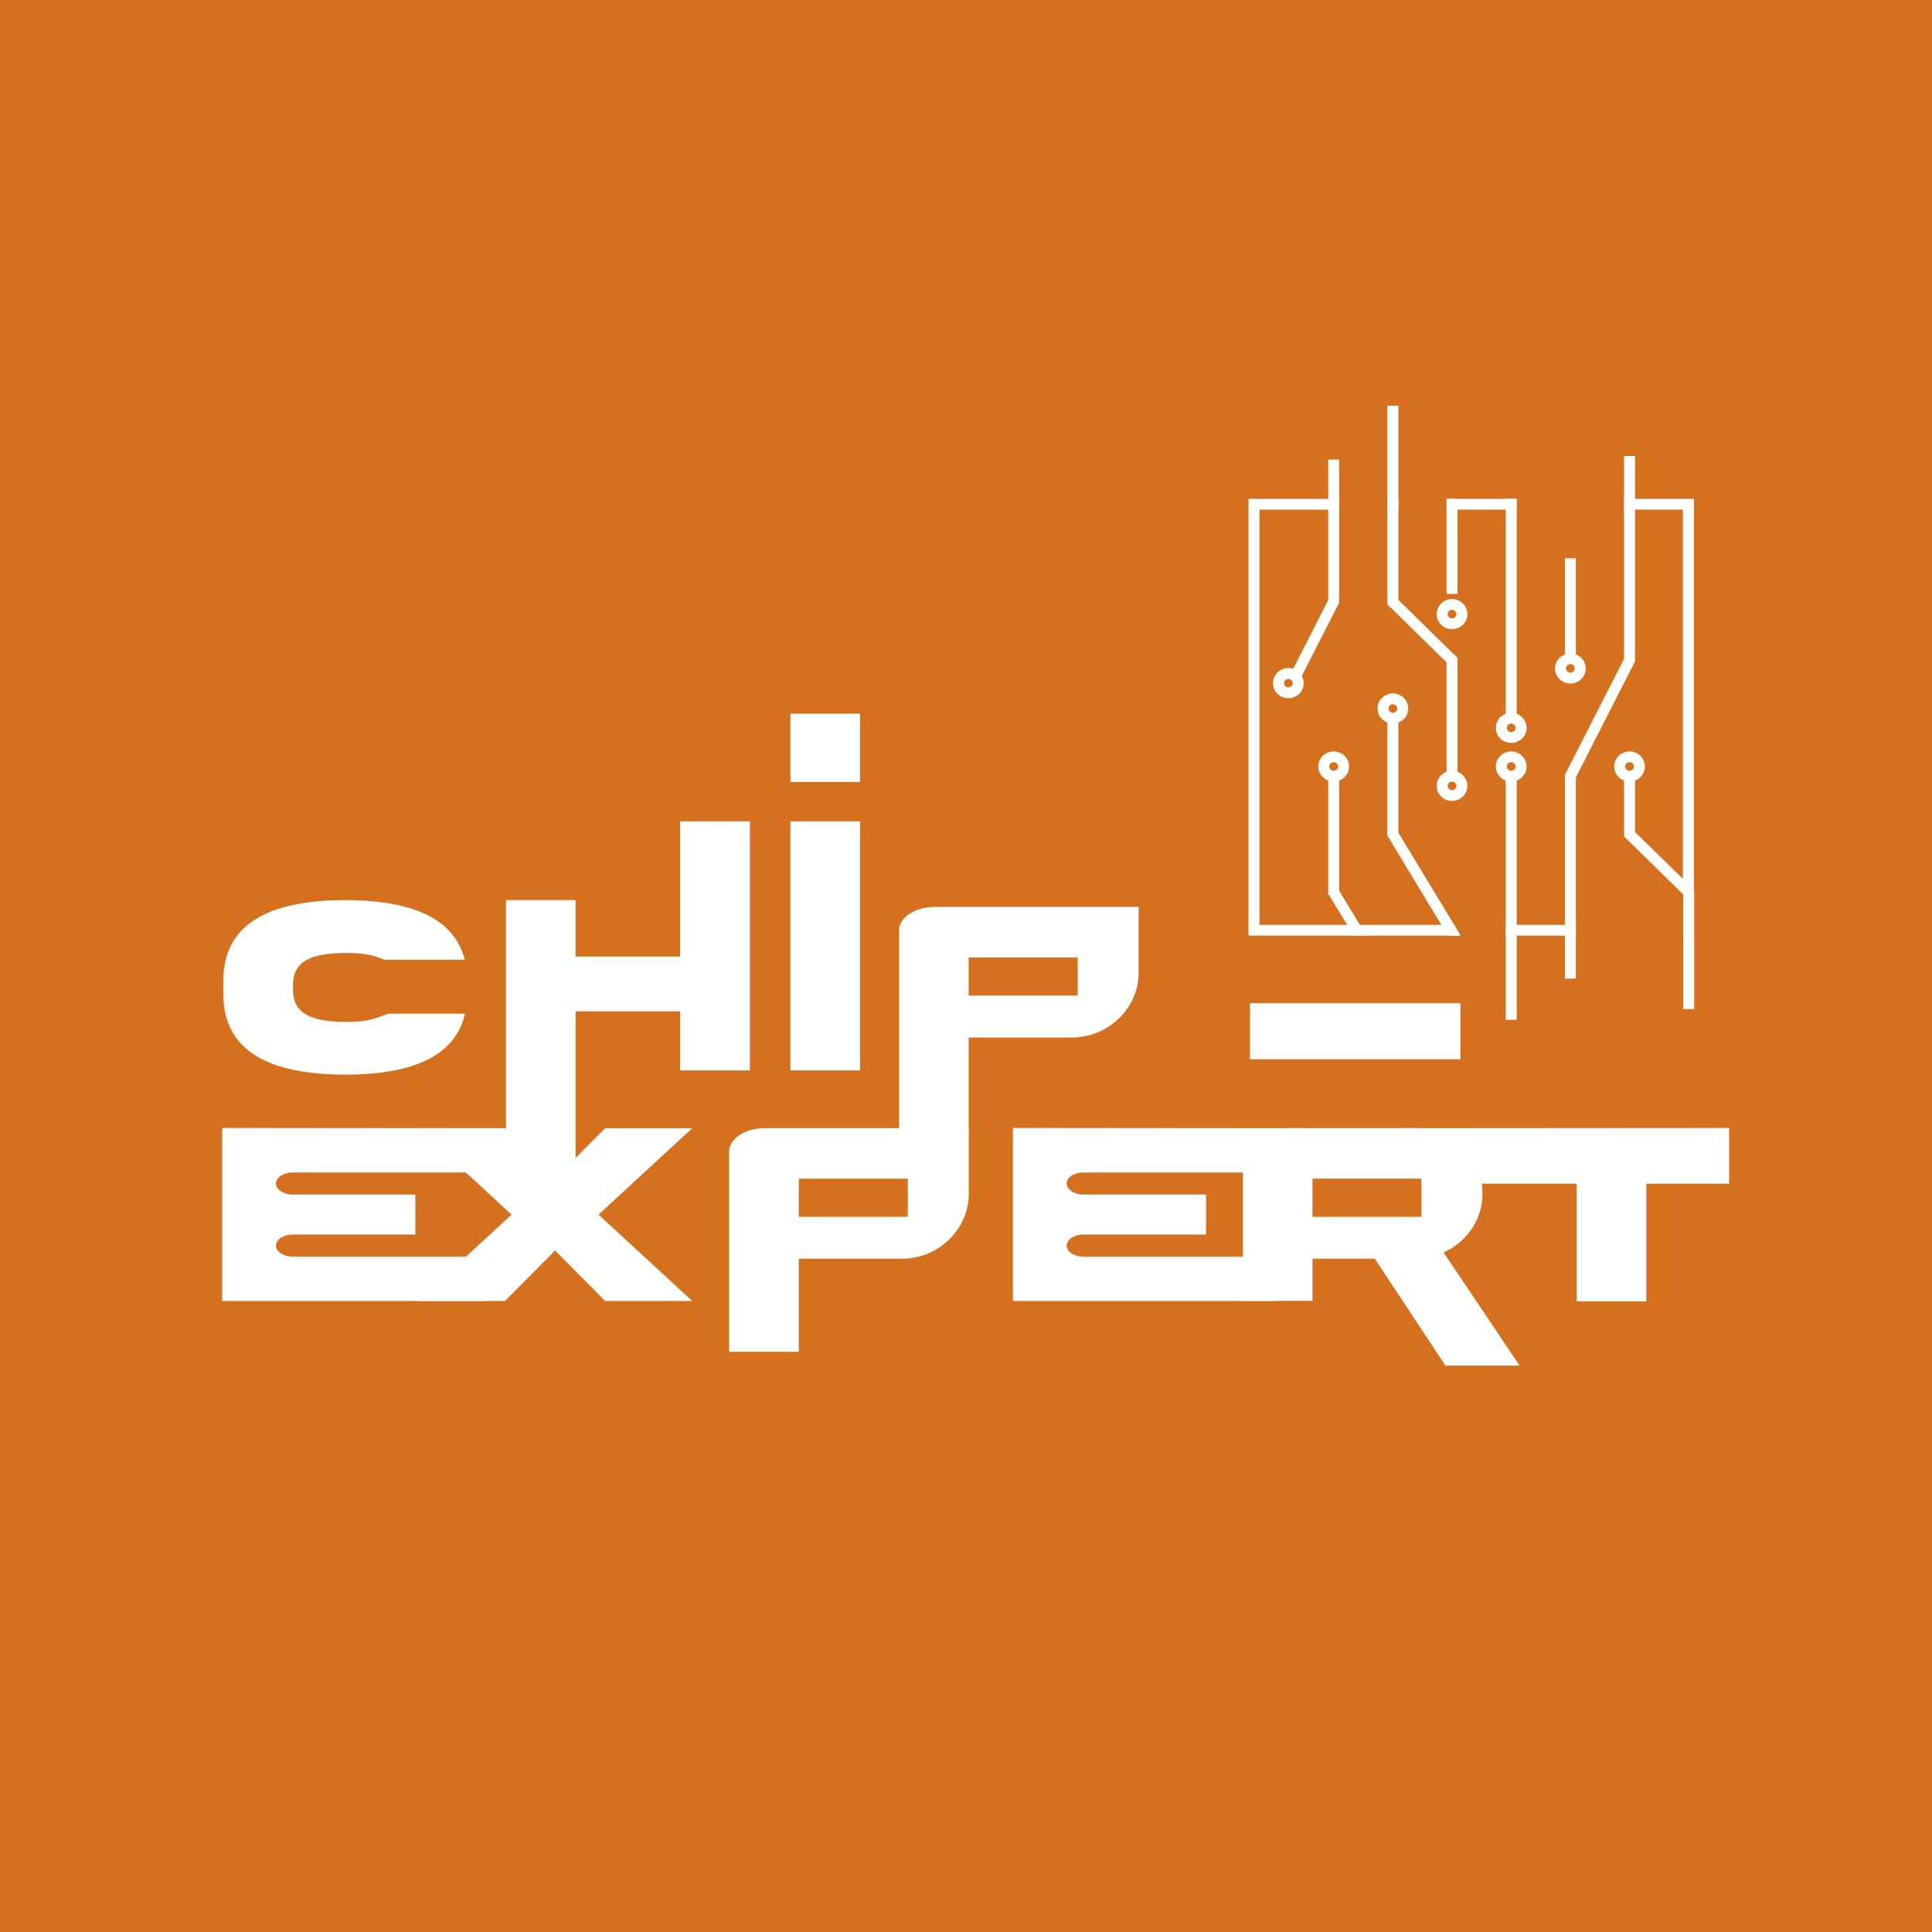 <?xml version="1.0" encoding="UTF-8"?> <svg xmlns="http://www.w3.org/2000/svg" width="200" height="200" viewBox="0 0 200 200" fill="none"><rect x="0" y="0" width="200" height="200" fill="#333333" stroke="none"/><g clip-path="url(#clip0_439_104)"><rect width="200" height="200" fill="white"></rect><path d="M200 0H0V200H200V0Z" fill="#D5711E"></path><path d="M129.4 103.85V109.653H151.183V103.85H129.4Z" fill="white"></path><path d="M112.173 121.374H134.673V116.792L104.857 116.768V134.678H131.994V130.088H112.173C111.688 130.088 111.249 129.959 110.935 129.753C110.615 129.548 110.423 129.259 110.423 128.945C110.423 128.31 111.208 127.796 112.173 127.796H124.852V123.658H112.173C111.688 123.658 111.249 123.528 110.935 123.323C110.615 123.117 110.423 122.828 110.423 122.514C110.42 121.882 111.205 121.374 112.173 121.374Z" fill="white"></path><path d="M71.657 116.793H62.647L57.462 122.01L52.815 117.334L52.278 116.793H43.256L48.218 121.369L48.223 121.375L52.953 125.737L48.237 130.087L48.231 130.092L43.256 134.679H52.278L57.462 129.449L62.647 134.679H71.657L61.961 125.74L71.657 116.793Z" fill="white"></path><path d="M79.199 116.783C77.148 116.783 75.483 117.87 75.483 119.213V139.943H82.691V130.304H93.3C97.076 130.355 100.285 127.282 100.285 123.627V116.783H79.199ZM93.975 125.96H82.691V122.014H93.975V125.96Z" fill="white"></path><path d="M96.784 93.885C94.734 93.885 93.069 94.971 93.069 96.315V117.045H100.276V107.406H110.886C114.662 107.457 117.87 104.384 117.87 100.729V93.885H96.784ZM111.561 103.062H100.276V99.115H111.561V103.062Z" fill="white"></path><path d="M149.452 129.67L149.438 129.652C150.166 129.324 150.808 128.895 151.371 128.368C151.448 128.292 151.522 128.219 151.605 128.138C151.619 128.124 151.632 128.111 151.652 128.092C151.903 127.816 152.142 127.521 152.36 127.2C152.388 127.154 152.418 127.105 152.451 127.059C152.917 126.327 153.242 125.505 153.383 124.629C153.41 124.47 153.43 124.302 153.443 124.14C153.463 123.945 153.468 123.743 153.463 123.543C153.468 123.24 153.449 122.937 153.405 122.637C153.082 120.137 151.255 118.023 148.857 117.18C148.686 117.115 148.501 117.058 148.325 117.012C148.228 116.988 148.129 116.966 148.035 116.942C147.859 116.904 147.688 116.871 147.512 116.847L147.412 116.834C147.112 116.796 146.798 116.777 146.484 116.782H133.832C133.747 116.782 133.661 116.782 133.576 116.79C130.927 116.869 128.805 118.261 128.667 119.991V134.668H135.869V130.3H142.316L149.631 141.372H157.305L149.452 129.67ZM147.153 125.965H135.869V122.013H147.153V125.965Z" fill="white"></path><path d="M144.833 116.792V121.906H147.153V122.531H163.22V134.713H170.428V122.531H179V116.768L144.833 116.792Z" fill="white"></path><path d="M40.169 104.937C39.861 105.05 39.552 105.167 39.246 105.288C38.303 105.667 37.082 105.788 35.74 105.788C32.799 105.748 30.293 105.237 30.335 102.428V102.007C30.291 99.177 32.799 98.687 35.74 98.65C37.082 98.65 38.3 98.766 39.237 99.139C39.419 99.212 39.604 99.282 39.789 99.35H48.105C46.933 94.649 41.834 93.189 35.74 93.176C28.808 93.197 23.085 95.071 23.113 101.582V102.839C23.085 109.362 28.808 111.232 35.74 111.246C41.897 111.246 47.035 109.759 48.138 104.937H40.169Z" fill="white"></path><path d="M70.409 85.024V99.023H59.579V93.174H52.374V117.761L59.582 124.292V104.692H70.412V110.803H77.628V85.022H70.409V85.024Z" fill="white"></path><path d="M81.823 85.025V110.807H89.031V85.025H81.823Z" fill="white"></path><path d="M30.315 121.374H52.815V117.333L52.278 116.792L23 116.768V134.678H50.136V130.088H30.315C29.83 130.088 29.392 129.959 29.078 129.753C28.758 129.548 28.565 129.259 28.565 128.945C28.565 128.31 29.351 127.796 30.315 127.796H42.994V123.658H30.315C29.83 123.658 29.392 123.528 29.078 123.323C28.758 123.117 28.565 122.828 28.565 122.514C28.562 121.882 29.348 121.374 30.315 121.374Z" fill="white"></path><path d="M89.031 73.881H81.823V80.949H89.031V73.881Z" fill="white"></path><path d="M134.764 69.972C134.573 69.631 134.251 69.364 133.871 69.239C133.713 69.188 133.545 69.158 133.369 69.158C132.492 69.158 131.779 69.858 131.779 70.718C131.779 71.578 132.49 72.278 133.369 72.278C134.245 72.278 134.959 71.58 134.959 70.718C134.959 70.45 134.89 70.194 134.764 69.972ZM133.369 71.164C133.118 71.164 132.917 70.964 132.917 70.721C132.917 70.475 133.121 70.275 133.369 70.275C133.432 70.275 133.49 70.288 133.545 70.31L133.584 70.329C133.727 70.404 133.824 70.55 133.824 70.721C133.824 70.967 133.62 71.164 133.369 71.164Z" fill="white"></path><path d="M150.883 62.116C150.706 62.049 150.516 62.014 150.315 62.014C150.114 62.014 149.923 62.051 149.747 62.116C149.149 62.338 148.724 62.908 148.724 63.571C148.724 64.43 149.438 65.13 150.315 65.13C151.191 65.13 151.905 64.43 151.905 63.571C151.903 62.906 151.478 62.338 150.883 62.116ZM150.315 64.017C150.064 64.017 149.86 63.817 149.86 63.571C149.86 63.325 150.064 63.127 150.315 63.127C150.566 63.127 150.767 63.327 150.767 63.571C150.767 63.817 150.563 64.017 150.315 64.017Z" fill="white"></path><path d="M157.007 73.89C156.831 73.822 156.641 73.787 156.439 73.787C156.238 73.787 156.048 73.825 155.872 73.89C155.276 74.114 154.849 74.682 154.849 75.35C154.849 76.209 155.563 76.909 156.439 76.909C157.316 76.909 158.03 76.212 158.03 75.35C158.027 74.682 157.603 74.114 157.007 73.89ZM156.439 75.79C156.189 75.79 155.985 75.59 155.985 75.347C155.985 75.101 156.189 74.901 156.439 74.901C156.69 74.901 156.891 75.101 156.891 75.347C156.891 75.59 156.688 75.79 156.439 75.79Z" fill="white"></path><path d="M163.132 67.739C162.955 67.672 162.765 67.637 162.564 67.637C162.363 67.637 162.173 67.675 161.996 67.739C161.398 67.964 160.974 68.531 160.974 69.196C160.974 70.056 161.688 70.756 162.564 70.756C163.441 70.756 164.154 70.056 164.154 69.196C164.154 68.531 163.73 67.964 163.132 67.739ZM162.564 69.64C162.313 69.64 162.109 69.44 162.109 69.196C162.109 68.95 162.313 68.75 162.564 68.75C162.815 68.75 163.019 68.95 163.019 69.196C163.019 69.442 162.812 69.64 162.564 69.64Z" fill="white"></path><path d="M168.689 77.789C167.812 77.789 167.098 78.489 167.098 79.349C167.098 80.011 167.523 80.581 168.118 80.803C168.294 80.871 168.485 80.906 168.686 80.906C168.887 80.906 169.077 80.868 169.254 80.803C169.849 80.579 170.276 80.011 170.276 79.346C170.279 78.489 169.565 77.789 168.689 77.789ZM168.689 78.903C168.939 78.903 169.143 79.103 169.143 79.349C169.143 79.595 168.939 79.792 168.689 79.792C168.438 79.792 168.237 79.592 168.237 79.349C168.234 79.103 168.438 78.903 168.689 78.903Z" fill="white"></path><path d="M156.439 77.789C155.563 77.789 154.849 78.489 154.849 79.349C154.849 80.014 155.276 80.581 155.872 80.806C156.048 80.871 156.238 80.908 156.439 80.908C156.641 80.908 156.831 80.871 157.007 80.806C157.603 80.581 158.03 80.014 158.03 79.349C158.03 78.489 157.316 77.789 156.439 77.789ZM156.439 78.903C156.69 78.903 156.894 79.103 156.894 79.349C156.894 79.595 156.69 79.792 156.439 79.792C156.189 79.792 155.985 79.592 155.985 79.349C155.985 79.103 156.189 78.903 156.439 78.903Z" fill="white"></path><path d="M150.883 79.898C150.706 79.83 150.516 79.795 150.315 79.795C150.114 79.795 149.923 79.833 149.747 79.898C149.149 80.122 148.724 80.69 148.724 81.355C148.724 82.214 149.438 82.914 150.315 82.914C151.191 82.914 151.905 82.217 151.905 81.355C151.903 80.69 151.478 80.122 150.883 79.898ZM150.315 81.798C150.064 81.798 149.86 81.598 149.86 81.355C149.86 81.109 150.064 80.909 150.315 80.909C150.566 80.909 150.767 81.109 150.767 81.355C150.767 81.598 150.563 81.798 150.315 81.798Z" fill="white"></path><path d="M144.19 71.781C143.314 71.781 142.6 72.481 142.6 73.341C142.6 74.006 143.027 74.573 143.623 74.798C143.799 74.863 143.989 74.901 144.19 74.901C144.392 74.901 144.582 74.863 144.758 74.798C145.353 74.576 145.778 74.006 145.778 73.344C145.778 72.481 145.067 71.781 144.19 71.781ZM144.19 72.895C144.441 72.895 144.642 73.095 144.642 73.341C144.642 73.587 144.438 73.784 144.19 73.784C143.942 73.784 143.736 73.584 143.736 73.341C143.736 73.092 143.939 72.895 144.19 72.895Z" fill="white"></path><path d="M138.063 77.789C137.186 77.789 136.473 78.489 136.473 79.349C136.473 80.014 136.9 80.581 137.495 80.806C137.672 80.871 137.862 80.908 138.063 80.908C138.264 80.908 138.454 80.871 138.631 80.806C139.229 80.581 139.653 80.014 139.653 79.349C139.653 78.489 138.94 77.789 138.063 77.789ZM138.063 78.903C138.314 78.903 138.518 79.103 138.518 79.349C138.518 79.595 138.314 79.792 138.063 79.792C137.812 79.792 137.608 79.592 137.608 79.349C137.608 79.103 137.812 78.903 138.063 78.903Z" fill="white"></path><path d="M169.256 47.201V68.469L163.132 80.481V101.301H161.996V80.219L168.121 68.207V47.201H169.256Z" fill="white"></path><path d="M138.631 47.57V62.391L134.444 70.601L134.383 70.719L133.369 70.222L134.444 68.111L137.495 62.126V47.57H138.631Z" fill="white"></path><path d="M163.132 57.791H161.996V68.338H163.132V57.791Z" fill="white"></path><path d="M157.007 51.643H155.872V74.343H157.007V51.643Z" fill="white"></path><path d="M150.883 51.643H149.747V61.479H150.883V51.643Z" fill="white"></path><path d="M150.883 68.106V80.349H149.747V68.569L143.62 62.562V42H144.758V62.1L150.883 68.106Z" fill="white"></path><path d="M151.183 96.859H149.868L149.314 95.912L149.212 95.742L143.62 86.508V74.342H144.758V86.203L150.535 95.742L150.637 95.912L151.183 96.859Z" fill="white"></path><path d="M141.448 96.858H140.125L139.551 95.912L139.449 95.742L137.495 92.514V80.348H138.631V92.212L140.773 95.742L140.875 95.912L141.448 96.858Z" fill="white"></path><path d="M157.007 80.348H155.872V105.57H157.007V80.348Z" fill="white"></path><path d="M175.381 92.13V104.456H174.245V92.593L168.121 86.586V80.348H169.256V86.124L174.212 90.984L175.348 92.098L175.381 92.13Z" fill="white"></path><path d="M168.121 51.643V52.756H174.212V92.562L174.245 92.594V96.857H175.351V51.643H168.121ZM149.747 51.643V52.756H157.007V51.643H149.747ZM144.758 51.643H143.623V52.756H144.758V51.643ZM155.872 95.743V96.857H163.132V95.743H155.872ZM150.535 95.743H130.378V52.759H138.631V51.645H129.243V96.86H151.183L150.637 95.914L150.535 95.743Z" fill="white"></path></g><defs><clipPath id="clip0_439_104"><rect width="200" height="200" fill="white"></rect></clipPath></defs></svg> 